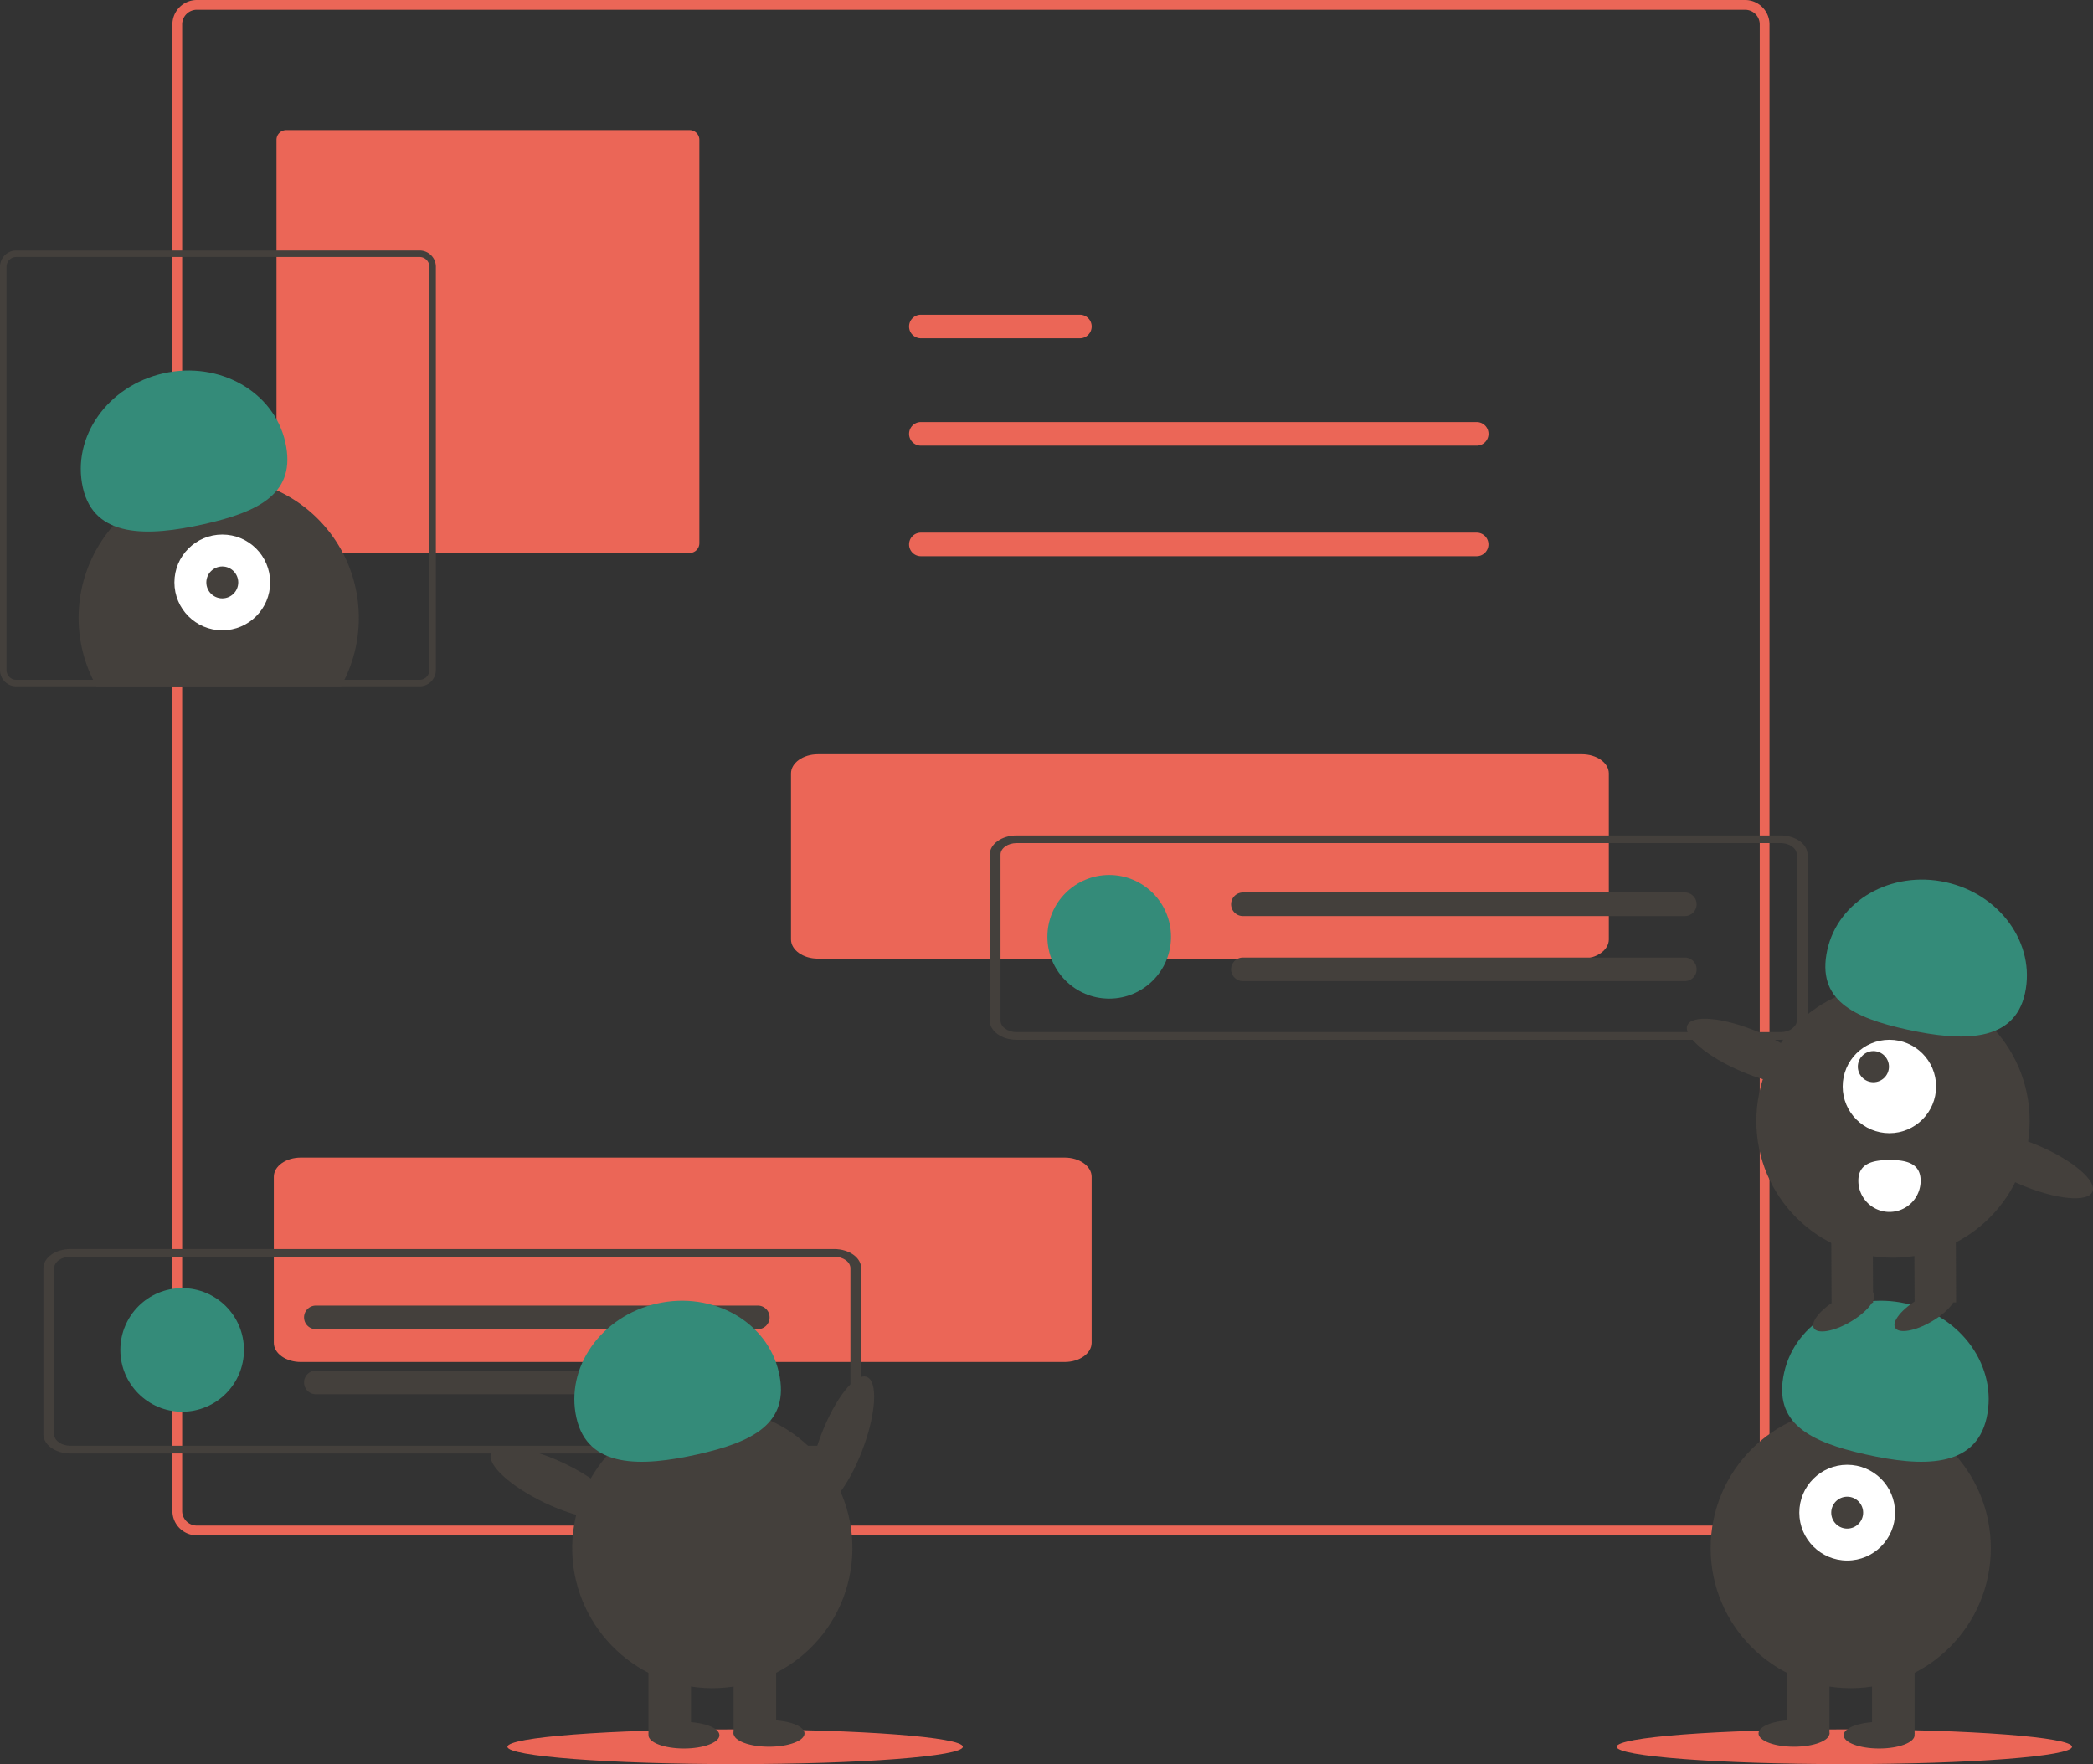 <svg id="ae636c83-9a69-4d8f-8683-8786b472330f" data-name="Layer 1" xmlns="http://www.w3.org/2000/svg" width="643.451"
     height="542.339" viewBox="0 0 643.451 542.339">
    <rect x="0" y="0" width="643.451" height="542.339" fill="#333333" stroke="none"/>
    <ellipse cx="567" cy="537" rx="70" ry="5.339" fill="#EB6657"/>
    <ellipse cx="226" cy="537" rx="70" ry="5.339" fill="#EB6657"/>
    <path d="M814.774,650.831h-476a7.508,7.508,0,0,1-7.5-7.5v-457a7.508,7.508,0,0,1,7.5-7.5h476a7.508,7.508,0,0,1,7.5,7.5v457A7.508,7.508,0,0,1,814.774,650.831Zm-476-469a4.505,4.505,0,0,0-4.5,4.5v457a4.505,4.505,0,0,0,4.5,4.5h476a4.505,4.505,0,0,0,4.5-4.5v-457a4.505,4.505,0,0,0-4.5-4.5Z"
          transform="translate(-278.274 -178.831)" fill="#EB6657"/>
    <path d="M366.274,218.831a3.003,3.003,0,0,0-3,3v124a3.003,3.003,0,0,0,3,3h124a3.003,3.003,0,0,0,3-3v-124a3.003,3.003,0,0,0-3-3Z"
          transform="translate(-278.274 -178.831)" fill="#EB6657"/>
    <path id="b9d15c13-74bb-46fd-a6fd-5a7002be597d" data-name="Path 40"
          d="M561.314,308.581a3.625,3.625,0,0,0,0,7.249h170.878a3.625,3.625,0,1,0,.119-7.249q-.06-.001-.119,0Z"
          transform="translate(-278.274 -178.831)" fill="#EB6657"/>
    <path id="fb98932a-aea9-43a1-946e-96a095a0002f" data-name="Path 40"
          d="M561.314,275.581a3.625,3.625,0,0,0,0,7.249h48.878a3.625,3.625,0,1,0,.119-7.249q-.06-.001-.119,0Z"
          transform="translate(-278.274 -178.831)" fill="#EB6657"/>
    <path id="a8382d7c-76a2-4f66-b41d-b5784413a475" data-name="Path 40"
          d="M561.314,342.581a3.625,3.625,0,0,0,0,7.249h170.878a3.625,3.625,0,0,0,.119-7.249q-.06-.001-.119,0Z"
          transform="translate(-278.274 -178.831)" fill="#EB6657"/>
    <path id="a69b3c31-ebec-4776-89b9-9c88b713759e" data-name="Path 78"
          d="M764.583,473.543h-234.838c-4.578,0-8.288-2.643-8.293-5.9v-51.042c.005-3.257,3.715-5.9,8.293-5.9h234.838c4.578,0,8.288,2.643,8.293,5.9v51.041C772.872,470.899,769.161,473.539,764.583,473.543Z"
          transform="translate(-278.274 -178.831)" fill="#EB6657"/>
    <path id="ac481be8-039b-4a38-bb10-2d9a81406e5c" data-name="Path 78"
          d="M605.583,597.543h-234.838c-4.578,0-8.288-2.643-8.293-5.9v-51.042c.005-3.257,3.715-5.9,8.293-5.9h234.838c4.578,0,8.288,2.643,8.293,5.9v51.041C613.872,594.899,610.161,597.539,605.583,597.543Z"
          transform="translate(-278.274 -178.831)" fill="#EB6657"/>
    <path id="e05581d0-cd6a-412e-af3c-57495fab8d46" data-name="Path 78"
          d="M534.741,625.661h-234.838c-4.578,0-8.288-2.643-8.293-5.9V568.719c.005-3.257,3.715-5.9,8.293-5.9h234.838c4.578,0,8.288,2.643,8.293,5.9V619.76C543.03,623.017,539.319,625.657,534.741,625.661Zm-234.838-60.484c-2.747,0-4.973,1.586-4.976,3.54v51.041c0,1.954,2.229,3.538,4.976,3.54h234.838c2.747,0,4.973-1.586,4.976-3.54V568.719c0-1.954-2.229-3.538-4.976-3.54Z"
          transform="translate(-278.274 -178.831)" fill="#44403C"/>
    <circle cx="341" cy="288" r="19" fill="#348B79"/>
    <circle cx="56" cy="415" r="19" fill="#348B79"/>
    <path id="f4993879-8a0d-4ea4-907e-e549be7081a0" data-name="Path 40"
          d="M660.314,453.206a3.625,3.625,0,0,0,0,7.249h135.878a3.625,3.625,0,0,0,.119-7.249q-.06-.001-.119,0Z"
          transform="translate(-278.274 -178.831)" fill="#44403C"/>
    <path id="a649136c-96b9-48c7-9686-75389104c34a" data-name="Path 40"
          d="M660.314,473.206a3.625,3.625,0,0,0,0,7.249h135.878a3.625,3.625,0,0,0,.119-7.249q-.06-.001-.119,0Z"
          transform="translate(-278.274 -178.831)" fill="#44403C"/>
    <path id="bf4cb793-0df2-4753-9628-c376ea3545d1" data-name="Path 40"
          d="M375.314,580.206a3.625,3.625,0,0,0,0,7.249h135.878a3.625,3.625,0,0,0,.119-7.249q-.06-.001-.119,0Z"
          transform="translate(-278.274 -178.831)" fill="#44403C"/>
    <path id="bf2170fd-291c-4664-b596-01f8e04656d6" data-name="Path 40"
          d="M375.314,600.206a3.625,3.625,0,0,0,0,7.249h135.878a3.625,3.625,0,0,0,.119-7.249q-.06-.001-.119,0Z"
          transform="translate(-278.274 -178.831)" fill="#44403C"/>
    <circle cx="568.973" cy="475.931" r="43.067" fill="#44403C"/>
    <rect x="575.515" y="509.73" width="13.084" height="23.442" fill="#44403C"/>
    <rect x="549.347" y="509.73" width="13.084" height="23.442" fill="#44403C"/>
    <ellipse cx="577.696" cy="533.445" rx="10.903" ry="4.089" fill="#44403C"/>
    <ellipse cx="551.528" cy="532.899" rx="10.903" ry="4.089" fill="#44403C"/>
    <circle cx="567.883" cy="465.027" r="14.719" fill="#fff"/>
    <circle cx="567.883" cy="465.027" r="4.906" fill="#44403C"/>
    <path d="M889.024,614.71c3.477-15.574-7.639-31.31-24.829-35.149s-33.944,5.675-37.422,21.249,7.915,21.318,25.105,25.156S885.547,630.284,889.024,614.71Z"
          transform="translate(-278.274 -178.831)" fill="#348B79"/>
    <path d="M388.584,368.79a42.831,42.831,0,0,1-4.43,19.04c-.33.68-.68,1.34-1.05,2h-75.17c-.37-.66-.72-1.32-1.05-2a43.071,43.071,0,1,1,81.7-19.04Z"
          transform="translate(-278.274 -178.831)" fill="#44403C"/>
    <circle cx="68.336" cy="179.052" r="14.719" fill="#fff"/>
    <circle cx="68.336" cy="179.052" r="4.906" fill="#44403C"/>
    <path d="M303.744,328.735c-3.477-15.574,7.639-31.31,24.829-35.149s33.944,5.675,37.422,21.249-7.915,21.318-25.105,25.156S307.221,344.308,303.744,328.735Z"
          transform="translate(-278.274 -178.831)" fill="#348B79"/>
    <path d="M407.274,255.831h-124a5.002,5.002,0,0,0-5,5v124a5.002,5.002,0,0,0,5,5h124a5.002,5.002,0,0,0,5-5v-124A5.002,5.002,0,0,0,407.274,255.831Zm3,129a3.009,3.009,0,0,1-3,3h-124a3.009,3.009,0,0,1-3-3v-124a3.009,3.009,0,0,1,3-3h124a3.009,3.009,0,0,1,3,3Z"
          transform="translate(-278.274 -178.831)" fill="#44403C"/>
    <ellipse cx="537.065" cy="622.239" rx="21.534" ry="6.76"
             transform="translate(-514.186 722.921) rotate(-69.082)" fill="#44403C"/>
    <circle cx="497.258" cy="654.761" r="43.067" transform="translate(-506.975 861.887) rotate(-80.783)"
            fill="#44403C"/>
    <rect x="199.358" y="509.73" width="13.084" height="23.442" fill="#44403C"/>
    <rect x="225.526" y="509.73" width="13.084" height="23.442" fill="#44403C"/>
    <ellipse cx="210.261" cy="533.445" rx="10.903" ry="4.089" fill="#44403C"/>
    <ellipse cx="236.429" cy="532.899" rx="10.903" ry="4.089" fill="#44403C"/>
    <path d="M455.481,614.71c-3.477-15.574,7.639-31.31,24.829-35.149s33.944,5.675,37.422,21.249-7.915,21.318-25.105,25.156S458.959,630.284,455.481,614.71Z"
          transform="translate(-278.274 -178.831)" fill="#348B79"/>
    <ellipse cx="448.75" cy="634.778" rx="6.76" ry="21.534"
             transform="translate(-595.366 589.385) rotate(-64.626)" fill="#44403C"/>
    <circle cx="581.968" cy="344.643" r="42.012" fill="#44403C"/>
    <rect x="866.83" y="556.385" width="12.763" height="22.867"
          transform="translate(-280.905 -174.765) rotate(-0.266)" fill="#44403C"/>
    <rect x="841.304" y="556.504" width="12.763" height="22.867"
          transform="translate(-280.905 -174.884) rotate(-0.266)" fill="#44403C"/>
    <ellipse cx="845.091" cy="581.776" rx="10.636" ry="3.989"
             transform="translate(-456.309 326.413) rotate(-30.266)" fill="#44403C"/>
    <ellipse cx="870.086" cy="581.66" rx="10.636" ry="3.989"
             transform="translate(-452.843 338.995) rotate(-30.266)" fill="#44403C"/>
    <circle cx="580.855" cy="334.012" r="14.359" fill="#fff"/>
    <circle cx="575.937" cy="327.919" r="4.786" fill="#44403C"/>
    <path d="M900.814,484.214c3.322-15.208-7.593-30.508-24.379-34.175s-33.087,5.69-36.408,20.898,7.818,20.759,24.604,24.426S897.492,499.422,900.814,484.214Z"
          transform="translate(-278.274 -178.831)" fill="#348B79"/>
    <ellipse cx="816.367" cy="502.203" rx="6.594" ry="21.006"
             transform="translate(-242.244 879.913) rotate(-67.095)" fill="#44403C"/>
    <ellipse cx="902.204" cy="537.022" rx="6.594" ry="21.006"
             transform="translate(-221.889 980.249) rotate(-67.095)" fill="#44403C"/>
    <path d="M868.733,541.781a9.572,9.572,0,1,1-19.145.108l-0-.019c-.025-5.287,4.256-6.402,9.543-6.426S868.708,536.494,868.733,541.781Z"
          transform="translate(-278.274 -178.831)" fill="#fff"/>
    <path id="acccf4df-3a09-4c7b-a8c8-af469fe66e6d" data-name="Path 78"
          d="M825.678,498.496h-234.838c-4.578,0-8.288-2.643-8.293-5.9v-51.042c.005-3.257,3.715-5.9,8.293-5.9h234.838c4.578,0,8.288,2.643,8.293,5.9v51.041C833.967,495.852,830.256,498.492,825.678,498.496Zm-234.838-60.484c-2.747,0-4.973,1.586-4.976,3.54v51.041c0,1.954,2.229,3.538,4.976,3.54h234.838c2.747,0,4.973-1.586,4.976-3.54v-51.039c0-1.954-2.229-3.538-4.976-3.54Z"
          transform="translate(-278.274 -178.831)" fill="#44403C"/>
</svg>
